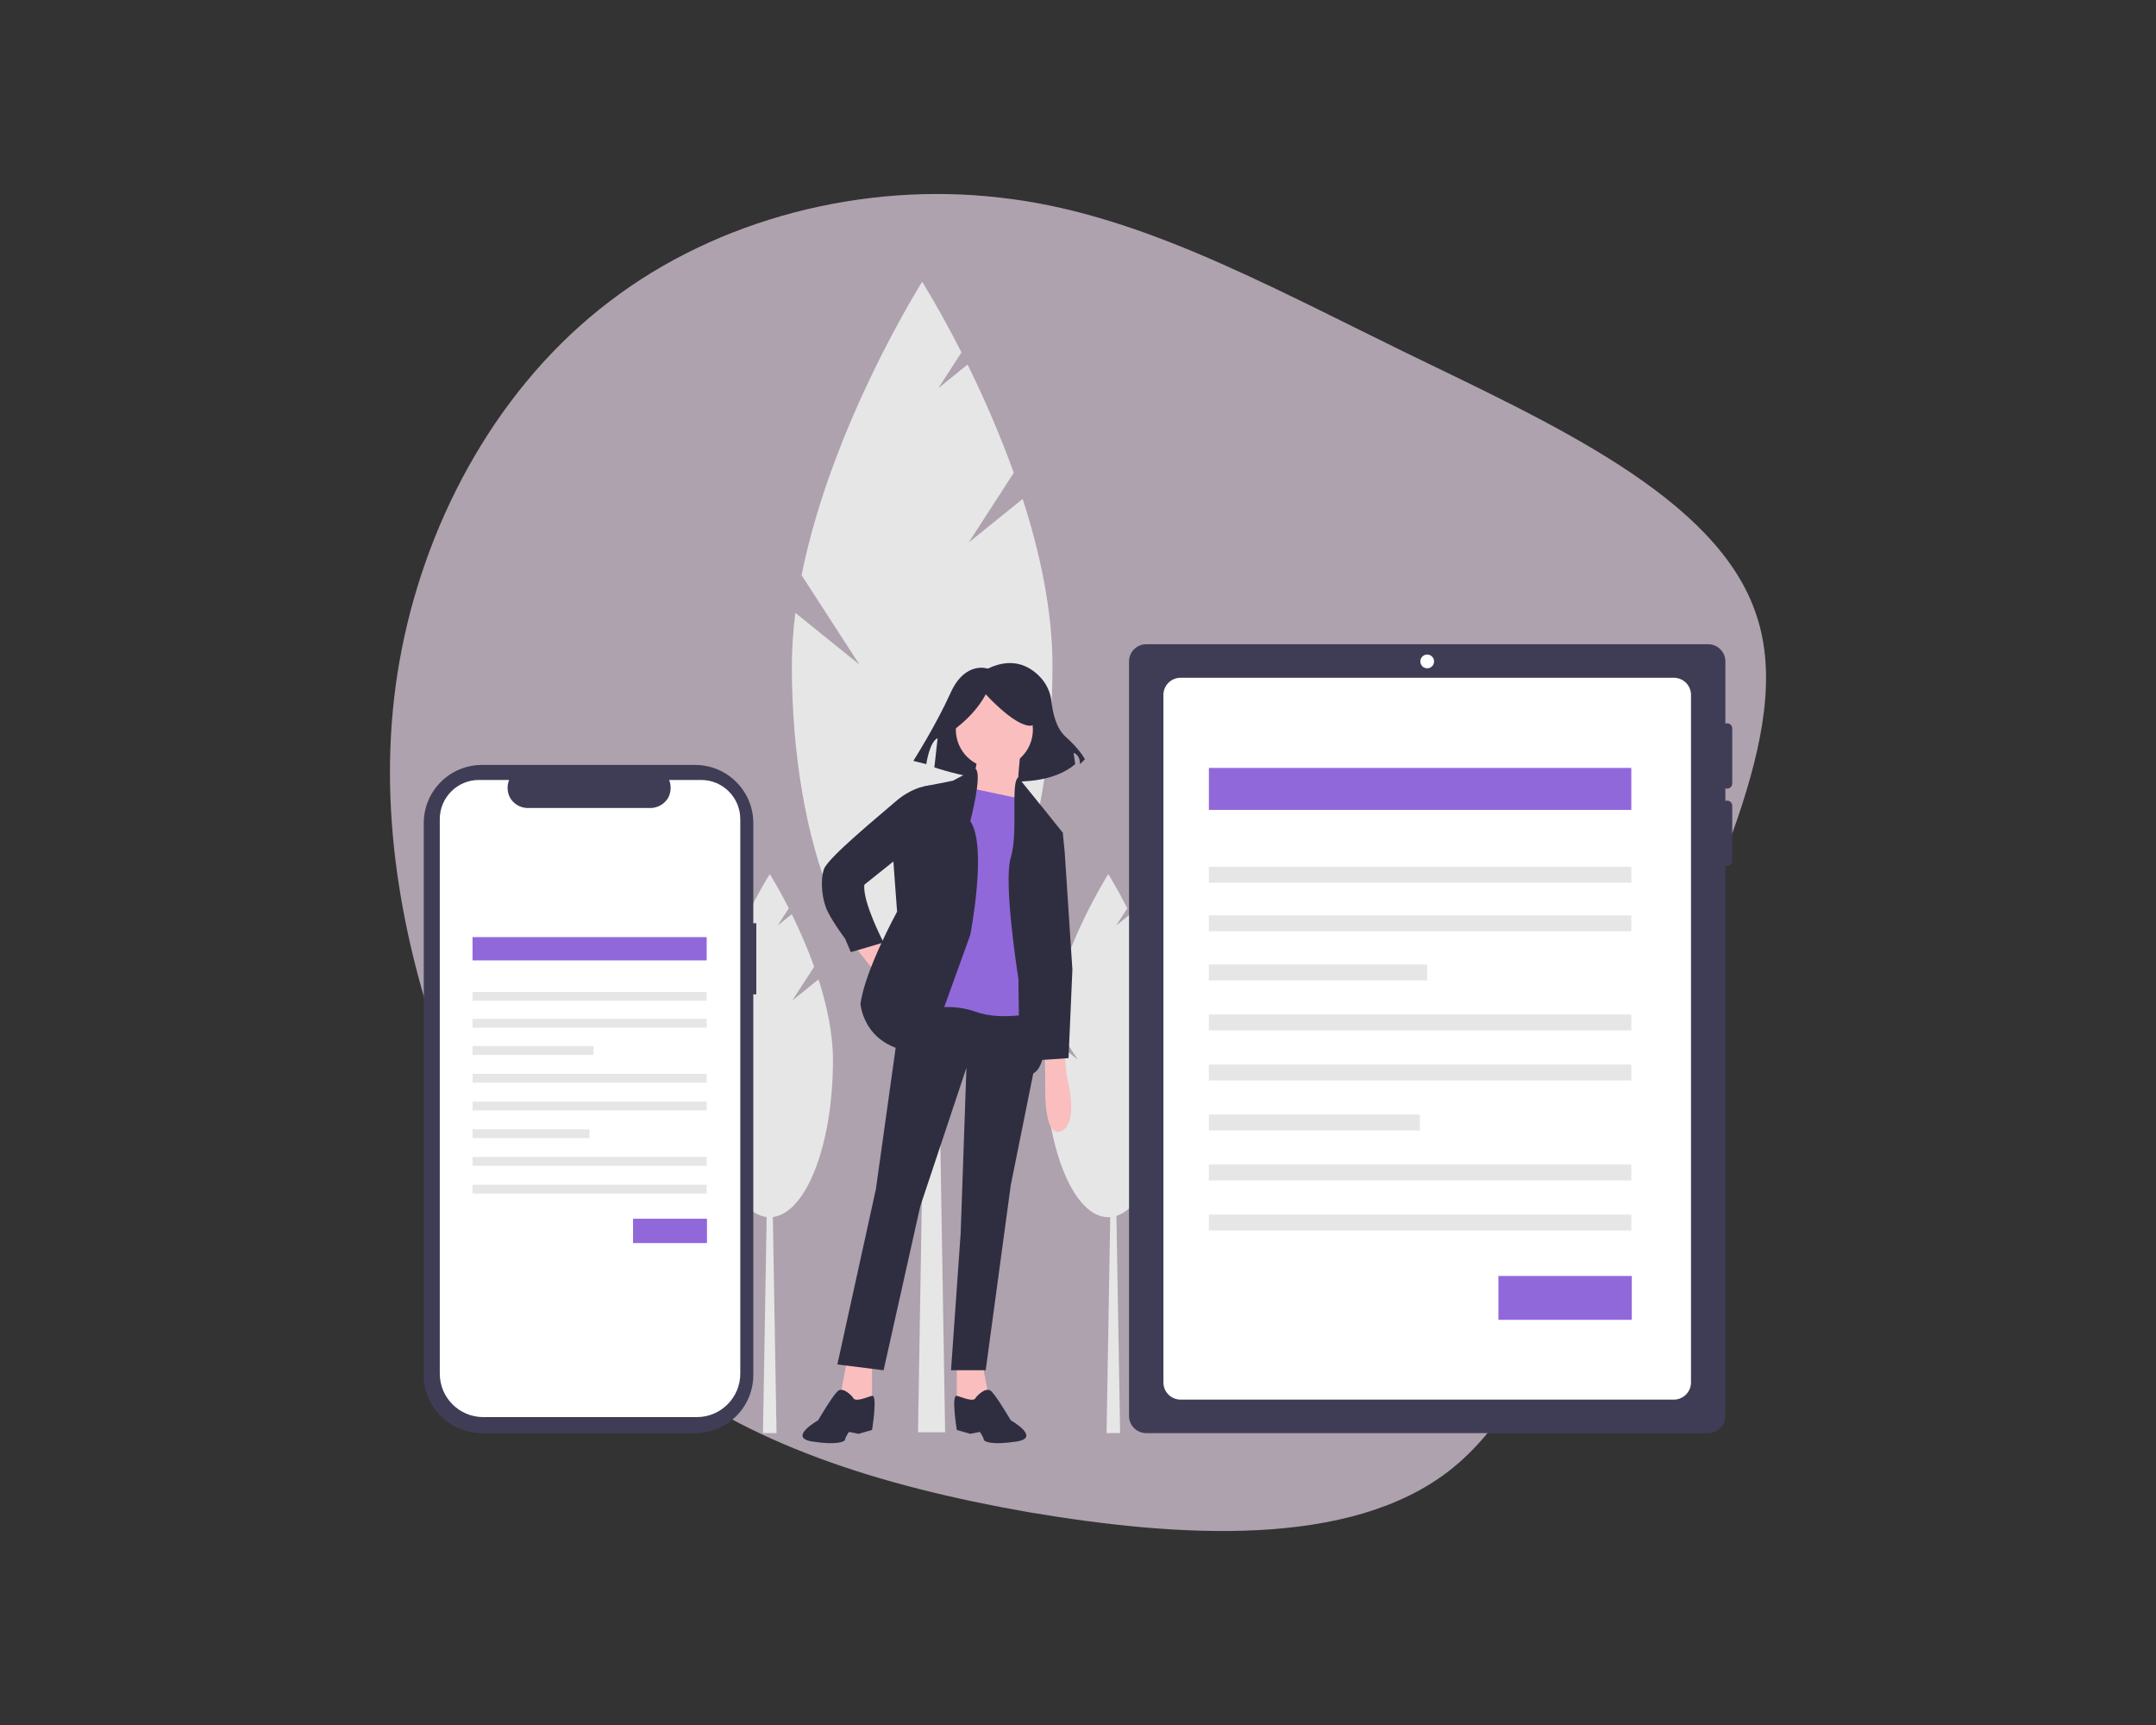 <?xml version="1.0" encoding="UTF-8"?> <!-- Generator: Adobe Illustrator 16.0.0, SVG Export Plug-In . SVG Version: 6.00 Build 0) --> <svg xmlns="http://www.w3.org/2000/svg" xmlns:xlink="http://www.w3.org/1999/xlink" version="1.1" id="Layer_1" x="0px" y="0px" width="500px" height="400px" viewBox="0 0 500 400" xml:space="preserve"><rect x="0" y="0" width="500" height="400" fill="#333333" stroke="none"/> <path opacity="0.6" fill="#FFEDFF" d="M325.378,81.472c34.074,16.583,73.146,33.847,82.006,61.335 c9.087,27.259-12.268,64.287-26.352,102.45c-14.312,38.164-21.353,77.235-44.751,95.636c-23.17,18.173-62.697,15.674-97.681,9.768 c-34.983-6.133-65.423-15.901-88.366-34.301c-23.17-18.4-38.617-45.433-48.613-74.737c-9.995-29.304-14.538-60.652-8.404-91.319 c6.133-30.895,22.716-61.107,48.158-80.416c25.215-19.309,59.062-27.715,90.41-24.079C262.908,49.215,291.53,64.889,325.378,81.472z "></path> <g> <polygon fill="#E6E6E6" points="259.769,332.312 256.623,332.312 257.671,270.788 258.719,270.788 "></polygon> <path fill="#E6E6E6" d="M262.251,231.998l5.071-7.835c-1.505-4.153-3.241-8.219-5.201-12.178l-3.28,2.647l2.597-4.012 c-2.474-4.868-4.421-7.937-4.421-7.937s-10.169,16.023-13.565,32.988l6.506,10.056l-7.203-5.818 c-0.256,1.978-0.389,3.968-0.395,5.96c0,20.092,6.562,36.38,14.657,36.38c8.096,0,14.658-16.288,14.658-36.38 c0-6.229-1.409-12.747-3.354-18.774L262.251,231.998z"></path> <polygon fill="#E6E6E6" points="180.088,332.312 176.941,332.312 177.991,270.788 179.039,270.788 "></polygon> <path fill="#E6E6E6" d="M183.75,231.998l5.068-7.835c-1.504-4.153-3.24-8.219-5.201-12.178l-3.277,2.647l2.595-4.012 c-2.472-4.868-4.421-7.937-4.421-7.937s-10.168,16.023-13.564,32.988l6.508,10.056l-7.203-5.818 c-0.258,1.978-0.389,3.968-0.396,5.96c0,20.092,6.562,36.38,14.655,36.38c8.096,0,14.659-16.288,14.659-36.38 c0-6.229-1.409-12.747-3.353-18.774L183.75,231.998z"></path> <polygon fill="#E6E6E6" points="219.188,332.124 212.895,332.124 214.992,205.578 217.088,205.578 "></polygon> <path fill="#E6E6E6" d="M224.656,125.794l10.453-16.157c-3.1-8.562-6.681-16.943-10.725-25.105l-6.76,5.46l5.353-8.272 c-5.101-10.041-9.114-16.369-9.114-16.369s-20.967,33.039-27.971,68.021l13.414,20.731l-14.852-11.996 c-0.527,4.075-0.801,8.179-0.814,12.29c0,41.429,13.53,75.012,30.223,75.012c16.689,0,30.221-33.583,30.221-75.012 c0-12.844-2.906-26.281-6.912-38.709L224.656,125.794z"></path> <path fill="#3F3D56" d="M400.53,182.867c0.659,0,1.195-0.536,1.195-1.196l0,0v-12.753c0.007-0.654-0.519-1.189-1.173-1.196 c-0.144-0.001-0.287,0.024-0.42,0.074v-14.422c0-2.2-1.786-3.984-3.986-3.984l0,0H265.823c-2.201,0-3.986,1.784-3.986,3.984l0,0 v174.959c0,2.201,1.785,3.986,3.986,3.986h130.324c2.2,0,3.986-1.785,3.986-3.986V200.726c0.611,0.227,1.293-0.087,1.52-0.701 c0.051-0.135,0.075-0.277,0.073-0.421v-12.752c0.007-0.654-0.519-1.189-1.173-1.196c-0.144-0.001-0.287,0.023-0.42,0.073v-2.936 C400.259,182.84,400.395,182.865,400.53,182.867z"></path> <path fill="#FFFFFF" d="M388.176,157.161c2.2,0,3.984,1.783,3.984,3.986l0,0V320.56c0,2.202-1.784,3.988-3.984,3.988H273.794 c-2.2,0-3.986-1.786-3.986-3.988V161.146c0-2.202,1.786-3.985,3.986-3.985L388.176,157.161"></path> <circle fill="#FFFFFF" cx="330.984" cy="153.375" r="1.593"></circle> <rect x="280.354" y="178.071" fill="#9168DA" width="97.962" height="9.735"></rect> <rect x="280.354" y="201.004" fill="#E6E6E6" width="97.962" height="3.687"></rect> <rect x="280.354" y="212.257" fill="#E6E6E6" width="97.962" height="3.688"></rect> <rect x="280.354" y="223.653" fill="#E6E6E6" width="50.618" height="3.688"></rect> <rect x="280.354" y="235.251" fill="#E6E6E6" width="97.962" height="3.688"></rect> <rect x="280.354" y="246.853" fill="#E6E6E6" width="97.962" height="3.688"></rect> <rect x="280.354" y="258.449" fill="#E6E6E6" width="48.924" height="3.688"></rect> <rect x="280.354" y="270.05" fill="#E6E6E6" width="97.962" height="3.688"></rect> <rect x="280.354" y="281.648" fill="#E6E6E6" width="97.962" height="3.688"></rect> <rect x="347.497" y="295.876" fill="#9168DA" width="30.936" height="10.17"></rect> <path fill="#3F3D56" d="M175.396,214.079H174.7v-23.212c0-7.45-6.04-13.49-13.493-13.49l0,0h-49.442 c-7.451,0-13.491,6.039-13.491,13.49l0,0v127.959c0,7.451,6.04,13.493,13.491,13.493h49.442c7.451,0,13.493-6.041,13.493-13.493 v-88.255h0.696V214.079z"></path> <path fill="#FFFFFF" d="M171.679,189.942v128.583c0,5.563-4.511,10.076-10.075,10.076l0,0h-49.537 c-5.564,0-10.076-4.513-10.076-10.076V189.942c0-5.016,4.065-9.082,9.082-9.082h6.994c-0.535,1.337-0.457,2.842,0.213,4.115 c0.82,1.413,2.301,2.312,3.932,2.388h28.822c1.631-0.076,3.11-0.975,3.932-2.388c0.67-1.273,0.748-2.78,0.215-4.115h7.418 C167.615,180.86,171.679,184.927,171.679,189.942z"></path> <path fill="#2F2E41" d="M229.08,155.044c0,0-5.256-1.876-8.635,5.63c-3.377,7.508-8.634,15.766-8.634,15.766l3.005,0.752 c0,0,0.75-5.258,2.627-6.006l-0.752,6.756c0,0,22.525,7.882,32.66-0.75l-0.377-2.629c0,0,1.504,0.375,1.504,2.629l1.125-1.127 c0,0-1.125-2.252-4.506-5.256c-2.217-1.972-2.979-5.721-3.242-8.064c-0.195-1.959-0.977-3.811-2.244-5.316 C239.365,154.827,235.273,152.062,229.08,155.044z"></path> <polygon fill="#FBBEBE" points="198.215,219.447 203.129,225.703 206.257,222.128 203.576,217.66 "></polygon> <polygon fill="#FBBEBE" points="196.428,315.504 194.641,324.884 199.107,327.118 202.236,324.884 202.236,315.504 "></polygon> <polygon fill="#FBBEBE" points="227.701,315.504 229.488,324.884 225.021,327.118 221.893,324.884 221.893,315.504 "></polygon> <polygon fill="#2F2E41" points="209.384,231.062 203.129,275.739 194.194,316.396 204.917,317.737 213.405,279.759 224.127,247.594 222.787,286.018 220.553,317.737 228.594,317.737 234.404,274.846 240.824,242.96 240.656,231.062 "></polygon> <path fill="#2F2E41" d="M197.769,323.99c0,0-2.235-2.68-3.573-1.34c-1.341,1.34-4.468,6.701-4.468,6.701s-7.149,4.021-1.342,4.916 c5.81,0.893,7.597,0,7.597-0.448c0-0.447,0.892-1.786,0.892-1.786l2.235,0.447l3.127-0.895c0,0,1.34-8.23,0-7.912 C200.896,323.99,198.215,325.331,197.769,323.99z"></path> <path fill="#2F2E41" d="M226.36,323.99c0,0,2.235-2.68,3.575-1.34s4.469,6.701,4.469,6.701s7.146,4.021,1.34,4.916 c-5.809,0.893-7.598,0-7.598-0.448c0-0.447-0.893-1.786-0.893-1.786l-2.233,0.447l-3.128-0.895c0,0-1.34-8.23,0-7.912 C223.234,323.99,225.916,325.331,226.36,323.99z"></path> <circle fill="#FBBEBE" cx="230.604" cy="169.188" r="8.935"></circle> <path fill="#FBBEBE" d="M236.635,174.773c0,0-0.891,7.593-0.445,9.38s1.34,4.469,1.34,4.469l-14.295-2.682 c0,0,4.02-8.489,3.125-9.827C225.467,174.773,236.635,174.773,236.635,174.773z"></path> <path fill="#9168DA" d="M237.977,185.495l-14.742-3.128l-8.489,51.824c3.827-1.044,7.882-0.889,11.615,0.447 c6.255,2.234,14.743,0,14.743,0l-1.785-48.697L237.977,185.495z"></path> <path fill="#2F2E41" d="M226.236,178.263L221,181.027l-6.701,1.339l-7.148,16.978l0.893,12.062c0,0-7.594,13.853-8.488,21.446 c0,0,0.895,11.615,15.637,11.168l9.829-27.252c0,0,4.021-20.551,0-26.359C225.021,190.409,227.898,179.52,226.236,178.263z"></path> <path fill="#2F2E41" d="M216.979,182.366l-1.446-0.245l-1.234,0.245c0,0-3.127,0.447-6.701,3.574 c-3.574,3.129-15.637,12.955-16.531,15.636c-0.893,2.683-0.447,7.149,0.895,9.829c1.34,2.682,4.021,6.255,4.021,6.255l1.339,3.128 l7.594-2.234c0,0-4.913-9.382-4.466-13.402l8.934-7.149L216.979,182.366z"></path> <path fill="#2F2E41" d="M236.143,180.282l6.748,8.341l3.574,4.466l-4.467,15.188l-2.234,12.959c0,0,5.361,20.551,0.893,26.804 c0,0-2.68,3.128-3.574-0.447c-0.891-3.573-0.891-20.55-0.891-20.55s-3.576-22.341-1.787-28.147 C236.191,193.089,234.307,181.323,236.143,180.282z"></path> <path fill="#FBBEBE" d="M242.445,244.913v4.467c0,0-0.895,14.743,3.574,12.957c4.467-1.787,1.338-12.957,1.338-12.957l-0.445-4.913 L242.445,244.913z"></path> <path fill="#2F2E41" d="M220.645,169.663c3.398-2.458,6.149-5.292,7.969-8.661c0,0,6.236,6.931,10.047,7.275 c3.811,0.348,0.346-8.314,0.346-8.314l-6.928-1.731l-6.582,0.692l-5.195,3.465L220.645,169.663z"></path> <polygon fill="#2F2E41" points="242.891,191.749 246.465,193.089 246.912,197.558 248.699,224.81 247.807,245.361 241.104,245.808 238.869,223.022 237.977,198.003 "></polygon> <rect x="109.585" y="217.302" fill="#9168DA" width="54.306" height="5.397"></rect> <rect x="109.585" y="230.015" fill="#E6E6E6" width="54.306" height="2.043"></rect> <rect x="109.585" y="236.254" fill="#E6E6E6" width="54.306" height="2.043"></rect> <rect x="109.585" y="242.571" fill="#E6E6E6" width="28.06" height="2.043"></rect> <rect x="109.585" y="249.002" fill="#E6E6E6" width="54.306" height="2.044"></rect> <rect x="109.585" y="255.431" fill="#E6E6E6" width="54.306" height="2.045"></rect> <rect x="109.585" y="261.861" fill="#E6E6E6" width="27.121" height="2.045"></rect> <rect x="109.585" y="268.292" fill="#E6E6E6" width="54.306" height="2.044"></rect> <rect x="109.585" y="274.723" fill="#E6E6E6" width="54.306" height="2.045"></rect> <rect x="146.806" y="282.607" fill="#9168DA" width="17.151" height="5.64"></rect> </g> </svg> 